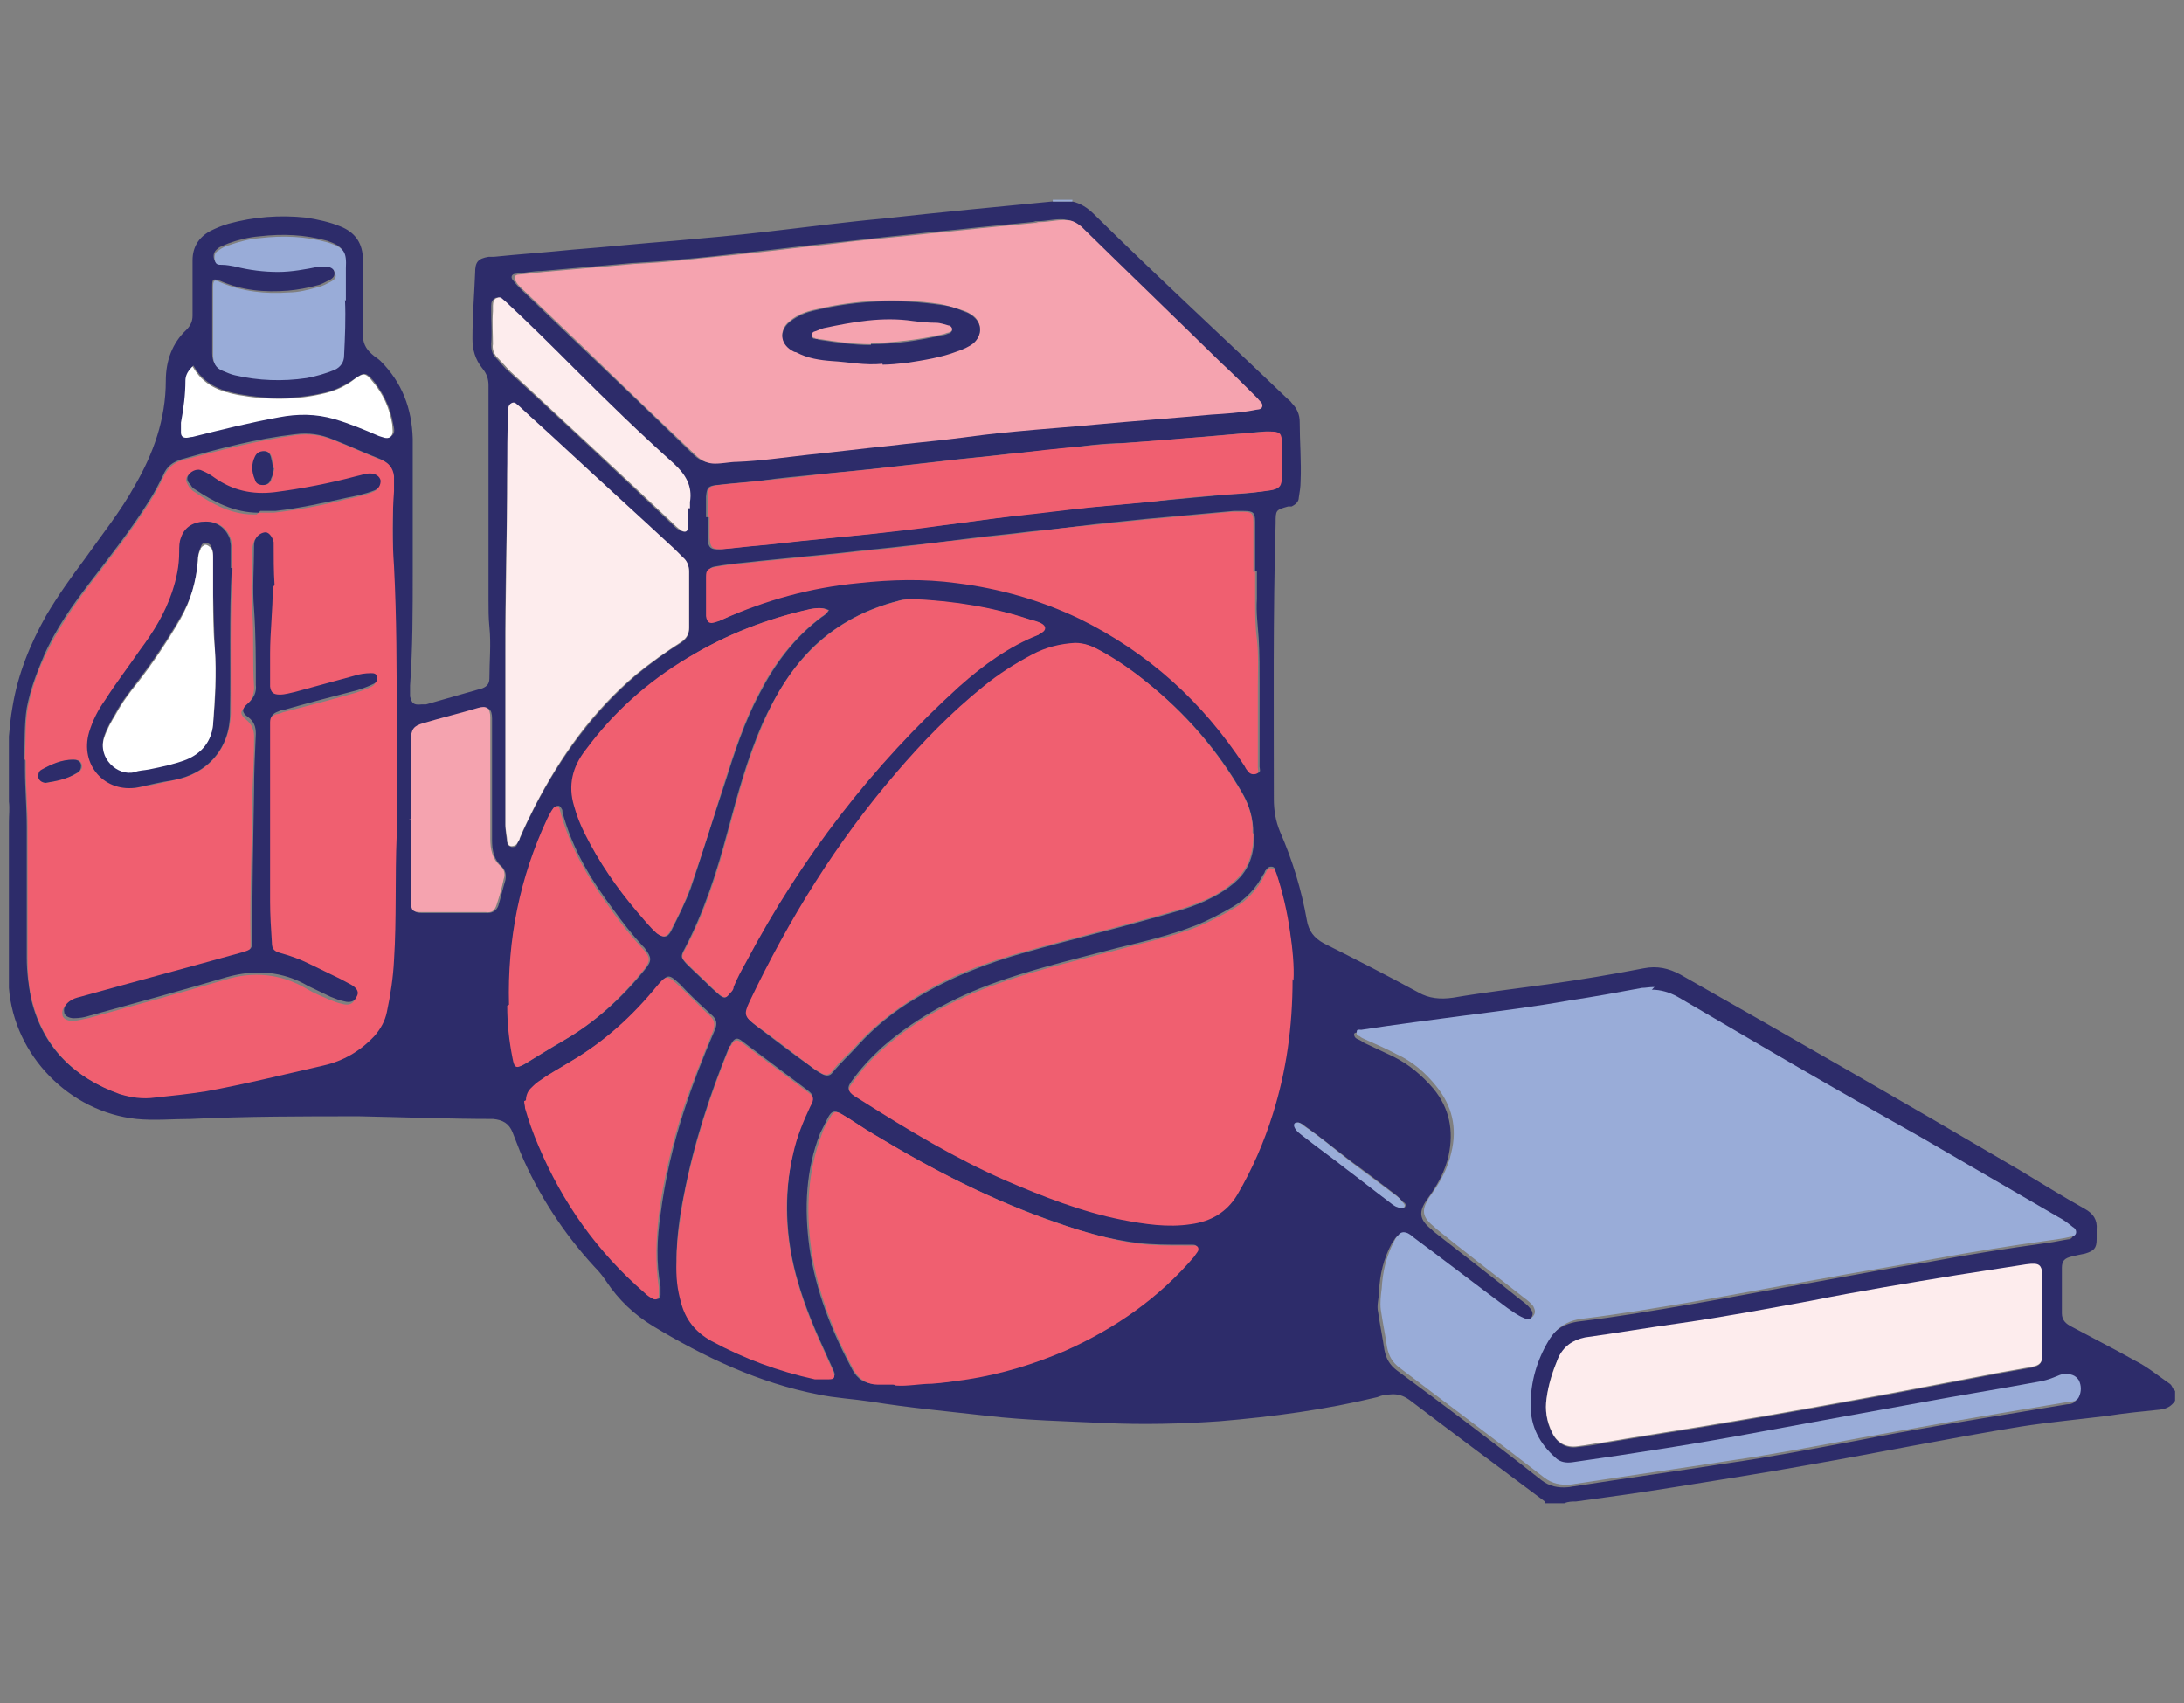 <?xml version="1.0" encoding="UTF-8"?>
<svg xmlns="http://www.w3.org/2000/svg" version="1.1" viewBox="0 0 245 191">
  <rect x="0" y="0" width="245" height="191" fill="#808080" stroke="none"/>
  <defs>
    <style>
      .cls-1 {
        fill: #2d2c6a;
      }

      .cls-2 {
        fill: #fdeced;
      }

      .cls-3 {
        fill: #f05f70;
      }

      .cls-4 {
        fill: #fff;
      }

      .cls-5 {
        fill: #99acd8;
      }

      .cls-6 {
        fill: #f5a3af;
      }
    </style>
  </defs>
  <!-- Generator: Adobe Illustrator 28.6.0, SVG Export Plug-In . SVG Version: 1.2.0 Build 709)  -->
  <g>
    <g id="Laag_1">
      <g>
        <path class="cls-1" d="M120.3,22.6c.9.2,1.7.7,2.4,1.4,7.1,7,14.5,13.8,21.7,20.7.2.2.4.3.5.5.6.6.9,1.3.9,2.1,0,2.2.2,4.5.1,6.7,0,.6-.1,1.2-.2,1.8,0,.5-.4.8-.8,1-.1,0-.2,0-.4,0-1.4.4-1.4.4-1.4,1.9-.3,10.3-.2,20.6-.2,30.9,0,1.3.2,2.5.7,3.7,1.4,3.2,2.4,6.5,3,9.9.2,1.2.8,2,1.9,2.6,3.6,1.8,7.1,3.6,10.6,5.5,1.2.7,2.5.8,3.9.6,3.5-.6,7-1,10.6-1.5,3.6-.5,7.2-1.1,10.8-1.8,1.5-.3,2.8,0,4.1.7,12.7,7.2,25.4,14.5,38,21.9,2.5,1.5,4.9,3,7.4,4.4.9.5,1.4,1.2,1.3,2.3,0,.4,0,.7,0,1.1,0,1-.3,1.3-1.3,1.6-.5.1-1,.2-1.4.3-.9.2-1.2.5-1.2,1.3,0,1.7,0,3.4,0,5.1,0,.8.5,1.2,1.1,1.5,1.7.9,3.4,1.8,5.1,2.7.7.4,1.3.7,2,1.1,1.4.7,2.6,1.7,3.9,2.6.3.2.3.6.6.8v1.1c-.4.6-.9.9-1.7,1-2,.2-4,.4-5.9.7-3.2.4-6.5.7-9.7,1.2-8,1.3-15.8,2.9-23.8,4.3-5,.9-10.1,1.7-15.1,2.5-3.7.6-7.3,1.1-11,1.6-.4,0-.9,0-1.3.2h-2.2c0,0,0-.1,0-.2-5.1-3.8-10.2-7.6-15.2-11.4-.7-.5-1.4-.7-2.2-.6-.5,0-.9.1-1.4.3-5.8,1.4-11.7,2.2-17.7,2.7-4.3.3-8.6.4-12.9.2-4.4-.2-8.8-.3-13.1-.8-4.4-.5-8.8-.9-13.1-1.6-2-.3-4-.4-5.9-.8-6.7-1.3-12.8-4.2-18.6-7.7-2.1-1.3-3.8-2.9-5.2-5-.4-.6-.8-1.1-1.3-1.6-3.5-3.8-6.3-8.1-8.3-12.8-.3-.8-.6-1.5-.9-2.3-.4-1-1.1-1.4-2.2-1.5-5,0-10-.2-15-.3-6.3,0-12.6,0-18.9.3-2,0-4.1.2-6.1,0-7.5-.8-13.7-7.1-14.3-14.7,0,0,0-.2,0-.3,0-6.1,0-12.2,0-18.3,0-.8.1-1.5,0-2.3,0-2.4,0-4.9,0-7.3.1-1.1.2-2.2.4-3.3.6-3.7,2-7.1,3.8-10.3,1.3-2.2,2.8-4.3,4.3-6.3,1.9-2.7,4-5.3,5.6-8.2,2.1-3.6,3.5-7.5,3.5-11.8,0-2.2.7-4.2,2.3-5.7.5-.5.7-1,.7-1.6,0-.5,0-.9,0-1.4,0-1.6,0-3.2,0-4.8,0-1.5.7-2.6,2-3.3.6-.3,1.3-.6,2-.8,2.9-.8,5.8-1,8.7-.7,1.3.2,2.7.5,3.9,1,1.5.6,2.4,1.7,2.5,3.4,0,.2,0,.5,0,.7,0,2.7,0,5.3,0,8,0,.9.3,1.6,1,2.2.3.3.7.5,1,.8,2.4,2.4,3.5,5.3,3.6,8.7,0,5,0,10,0,15,0,4.2,0,8.5-.3,12.7,0,.4,0,.8,0,1.2.2.8.4,1,1.3.9.2,0,.4,0,.5,0,2.1-.6,4.2-1.2,6.3-1.8.5-.2.8-.5.8-1.1,0-1.9.2-3.9,0-5.8-.1-1-.1-2-.1-3,0-8,0-16.1,0-24.1,0-.7-.2-1.3-.7-1.9-.8-1-1.1-2.1-1.1-3.3,0-2.5.2-4.9.3-7.4,0-1.2.3-1.6,1.5-1.8.2,0,.4,0,.6,0,2.9-.3,5.9-.5,8.8-.8,3.8-.3,7.7-.7,11.5-1,3.4-.3,6.8-.6,10.2-1,4.4-.5,8.9-1.1,13.3-1.5,6.3-.7,12.6-1.3,18.8-1.9.7,0,1.5,0,2.2,0ZM185.3,111c-.5,0-.9,0-1.4.1-2.7.5-5.4.9-8.1,1.4-3.9.7-7.9,1.2-11.8,1.7-3.9.5-7.8,1-11.6,1.6-.2,0-.5,0-.5.2,0,.2.1.4.3.5.2.1.5.2.7.4,1.1.5,2.3,1.1,3.4,1.6,1.8.9,3.2,2.1,4.5,3.6,1.8,2.2,2.3,4.7,1.7,7.5-.4,1.8-1.3,3.4-2.4,4.9-1,1.4-.9,2.3.5,3.4,0,0,.1.1.2.2,3.3,2.6,6.6,5.1,9.8,7.7.4.3.8.6,1.1,1,.3.4.3.7,0,1.1-.3.4-.7.4-1.1.2-.7-.3-1.2-.7-1.8-1.1-3.5-2.6-7-5.3-10.5-7.9-.2-.2-.4-.3-.7-.5-.4-.2-.8-.1-1.1.3-.1.2-.3.4-.4.6-.9,1.7-1.3,3.4-1.4,5.3,0,.8-.3,1.6-.1,2.4.2,1.4.5,2.8.7,4.2.2,1,.6,1.7,1.4,2.3,5.4,4,10.9,8.1,16.2,12.3.9.7,1.9.9,3,.8.2,0,.5-.1.7-.1,5.8-.9,11.5-1.7,17.3-2.6,4.8-.7,9.5-1.6,14.3-2.5,6.1-1.2,12.2-2.2,18.3-3.2,1.8-.3,3.6-.6,5.4-.9.4,0,.8-.1,1-.5.3-.6.3-1.3,0-1.9-.3-.6-.9-.8-1.6-.7-.3,0-.7.2-1,.3-.7.3-1.4.5-2.1.6-4.3.8-8.7,1.5-13,2.3-6,1.1-12,2.2-18.1,3.3-7,1.3-14,2.4-21,3.4-.7.1-1.3,0-1.9-.5-1.8-1.6-2.8-3.5-2.8-5.9,0-2.6.7-5,2-7.2.8-1.5,2.1-2.3,3.8-2.5,4.2-.5,8.3-1.2,12.4-1.9,4.7-.8,9.3-1.7,14-2.5,4.3-.8,8.7-1.6,13-2.3,4.3-.8,8.7-1.5,13.1-2.1.8-.1,1.6-.3,2.3-.4.3,0,.5-.2.6-.5,0-.3-.2-.4-.4-.6-.5-.4-1.1-.7-1.6-1.1-5.2-3-10.3-6-15.5-9-6.3-3.7-12.6-7.3-19-10.9-2.7-1.6-5.5-3.2-8.2-4.8-.9-.5-1.9-.9-2.9-.8ZM2.8,85.2c0,.4,0,.8,0,1.1,0,2.1.2,4.3.2,6.4,0,4.9,0,9.8,0,14.7,0,1.6.2,3.1.5,4.7,1.3,5.3,4.7,8.7,9.8,10.5,1.3.5,2.6.5,4,.4,1.9-.2,3.8-.4,5.7-.7,4.4-.8,8.8-1.9,13.2-2.9,2.3-.5,4.1-1.7,5.7-3.3.7-.8,1.2-1.6,1.4-2.7.3-1.9.7-3.9.8-5.8.3-4.7.1-9.3.3-14,.2-4.3,0-8.6,0-12.9,0-5.8,0-11.5-.3-17.3-.1-2.8,0-5.6,0-8.4,0-.5,0-1.1,0-1.7-.1-.9-.6-1.4-1.4-1.8-1.8-.7-3.5-1.5-5.3-2.2-1.4-.6-2.8-.8-4.3-.6-4.3.5-8.5,1.6-12.7,2.8-1,.3-1.7.8-2.1,1.8-.5,1-1,2-1.6,2.9-2,3.2-4.3,6.1-6.6,9.1-2,2.6-3.9,5.3-5.2,8.3-.8,1.9-1.5,3.7-1.9,5.8-.3,1.9-.2,3.9-.3,5.7ZM140.6,93.5c0-1.6-.4-3.1-1.2-4.5-2.8-4.9-6.4-9-10.8-12.5-1.6-1.3-3.3-2.4-5-3.4-.9-.5-1.9-1-2.9-.9-1.7.2-3.3.6-4.8,1.3-2,1-3.8,2.2-5.5,3.6-3.6,2.9-6.8,6.2-9.8,9.7-6.7,7.7-12,16.4-16.4,25.6-.7,1.5-.6,1.7.7,2.7,2,1.5,3.9,3,5.9,4.4.5.4.9.7,1.5,1,.4.2.8.2,1.1-.2.9-1.1,1.9-2,2.8-3,1.9-2.1,4.1-3.9,6.5-5.3,3.9-2.4,8.1-4,12.4-5.2,4.6-1.3,9.2-2.4,13.8-3.7,2.1-.6,4.2-1.1,6.2-2,1.3-.6,2.5-1.3,3.5-2.2,1.6-1.4,2.1-3.2,2.1-5.3ZM116.2,24.9c-.1,0-.2,0-.4,0-2,.2-4.1.4-6.1.6-2.6.3-5.1.5-7.7.8-3.1.3-6.2.7-9.3,1-2.9.3-5.8.7-8.8,1-2.6.3-5.1.6-7.7.8-1.8.2-3.5.3-5.3.4-3.4.3-6.8.6-10.2.9-.9,0-1.9.2-2.8.3-.5,0-.7.4-.3.8.3.4.6.7.9,1,2.3,2.2,4.5,4.3,6.8,6.5,4.2,4,8.4,8,12.6,12.1.6.5,1.2.8,2,.8.8,0,1.7,0,2.5-.2,2.7-.2,5.4-.5,8-.8,3-.3,6.1-.7,9.1-1,2.4-.3,4.8-.5,7.2-.8,2.3-.3,4.6-.6,6.9-.8,3-.3,6.1-.5,9.2-.8,4.3-.4,8.6-.7,12.8-1.1,1.6-.1,3.2-.2,4.8-.5.3,0,.7,0,.9-.4.2-.4-.2-.6-.5-.9,0,0-.2-.2-.3-.3-1.3-1.2-2.6-2.5-3.8-3.7-5.2-5.1-10.5-10.2-15.7-15.3-.4-.4-.9-.6-1.6-.7-1.2-.1-2.3.3-3.5.2ZM145,109.8c0-1.7,0-3.6-.4-5.6-.4-2.2-.8-4.3-1.5-6.4,0-.3-.1-.6-.5-.6-.4,0-.5.3-.7.5,0,.1-.1.3-.2.4-.8,1.5-1.9,2.7-3.4,3.6-1.4.8-2.7,1.5-4.2,2.1-2.8,1.1-5.8,1.8-8.7,2.5-4.2,1.1-8.4,2.1-12.6,3.5-5.1,1.7-9.8,4.1-13.9,7.7-1.3,1.2-2.4,2.4-3.4,3.8-.5.7-.4,1,.2,1.4.2.2.5.4.8.5,5.2,3.3,10.6,6.5,16.2,9,4.2,1.9,8.5,3.5,13,4.4,2.6.5,5.1.8,7.8.5,2.3-.3,4.1-1.3,5.2-3.3,1.7-2.9,3-5.9,4-9.1,1.5-4.8,2.2-9.7,2.2-15.1ZM100.3,155.3c1.4,0,2.7-.1,4-.2,1.4,0,2.8-.2,4.1-.5,3.8-.7,7.4-1.7,10.9-3.2,5.6-2.5,10.5-5.9,14.5-10.6.2-.2.3-.4.4-.6.2-.4,0-.6-.4-.6-.4,0-.7,0-1.1,0-1.7,0-3.4,0-5.1-.2-3.1-.4-6.1-1.2-9.1-2.3-7.3-2.5-14.1-6-20.7-10-1.2-.7-2.3-1.5-3.5-2.2-.7-.4-1-.3-1.4.4-.3.6-.6,1.2-.9,1.8-1.6,4.1-1.8,8.4-1.2,12.8.7,4.9,2.5,9.4,4.8,13.7.6,1.1,1.4,1.6,2.7,1.6.6,0,1.2,0,1.8,0ZM229.1,147.5s0,0,0,0c0-1.4,0-2.8,0-4.1,0-1.5-.3-1.8-1.8-1.5-2.6.4-5.1.8-7.7,1.2-5.5.8-11,1.8-16.5,2.9-4.8.9-9.7,1.8-14.6,2.5-3.6.5-7.1,1.1-10.7,1.6-1.4.2-2.4,1-3,2.3-.7,1.4-1.1,2.9-1.3,4.5-.2,1.3,0,2.6.6,3.8.6,1.2,1.6,1.8,2.9,1.6.9-.1,1.8-.2,2.7-.4,4.7-.8,9.4-1.5,14.1-2.3,6-1,12.1-2.1,18.1-3.2,4.2-.8,8.4-1.6,12.6-2.4,1.1-.2,2.3-.4,3.4-.6.9-.2,1.2-.5,1.2-1.4,0-1.5,0-2.9,0-4.4ZM102.6,67.2c-.6,0-1.3,0-1.9.2-3.5.9-6.6,2.5-9.3,5-2.6,2.5-4.4,5.5-5.9,8.8-1.7,3.9-2.8,8-3.9,12.1-1.2,4.5-2.6,8.9-4.8,13.1-.5.9-.4,1,.2,1.7.9.9,1.8,1.7,2.7,2.6.3.3.7.6,1,.9.5.4.8.4,1.1-.2.2-.2.3-.5.4-.7.4-1,.9-1.9,1.4-2.8,6.2-11.7,14.1-22,23.9-30.9,2.6-2.4,5.5-4.5,8.9-5.8.1,0,.2-.1.3-.2.5-.3.5-.8,0-1.1-.4-.2-.8-.3-1.2-.4-4.2-1.4-8.5-2-13-2.3ZM140.8,64.1s0,0,0,0c0-1,0-1.9,0-2.9,0-.9,0-1.8,0-2.7,0-1-.2-1.2-1.3-1.2-.4,0-.7,0-1.1,0-3.3.3-6.6.6-9.9.9-1.9.2-3.8.4-5.8.6-2.4.3-4.7.6-7.1.8-2.3.3-4.7.5-7,.8-2.3.3-4.6.6-6.8.8-2.5.3-4.9.5-7.4.8-3,.3-6,.6-9.1.9-1.6.2-3.3.3-4.9.6-.8.1-.9.3-1,1.1,0,.3,0,.5,0,.8-.1,1.2-.2,2.4,0,3.6,0,.7.3.9,1,.7.3,0,.5-.2.8-.3,4.9-2.3,10-3.6,15.3-4.1,3.7-.4,7.3-.5,11,0,4.8.6,9.4,1.9,13.8,4,7.7,3.8,13.9,9.3,18.5,16.5.1.2.3.4.4.6.2.3.6.4.9.3.4-.1.2-.5.2-.7,0-3,0-6.1,0-9.1,0-1.8,0-3.6-.1-5.3-.1-1.5-.3-2.9-.2-4.4,0-1.1,0-2.1,0-3.2ZM56.7,78.2c0,4.8,0,9.6,0,14.4,0,.7.1,1.3.2,1.9,0,.3.2.4.5.5.3,0,.5,0,.6-.3.1-.2.2-.4.3-.6.5-1.2,1.1-2.4,1.7-3.6,2.9-5.6,6.6-10.7,11.4-14.8,1.6-1.3,3.2-2.5,5-3.6.6-.4.9-.9.9-1.6,0-2.1,0-4.2,0-6.3,0-.7-.2-1.2-.7-1.6-.3-.3-.6-.6-.9-.9-4.2-3.9-8.4-7.7-12.6-11.6-1.6-1.5-3.2-3-4.8-4.4-.2-.2-.5-.6-.9-.4-.4.2-.4.6-.4,1,0,0,0,.1,0,.2,0,2.2,0,4.4-.1,6.6,0,6.8-.3,13.6-.2,20.4,0,1.6,0,3.2,0,4.8ZM79.4,58s0,0,0,0c0,.7,0,1.4,0,2.1,0,0,0,.1,0,.2,0,1.1.3,1.4,1.4,1.3,1.3-.1,2.7-.3,4-.4,2.2-.2,4.4-.5,6.7-.7,2-.2,4-.4,6-.6,2.7-.3,5.5-.7,8.2-1,2.6-.3,5.2-.7,7.7-1,2.9-.4,5.8-.7,8.8-1,2.2-.2,4.3-.4,6.5-.6,3.2-.3,6.5-.6,9.7-.9,1.3,0,2.6-.2,3.9-.4,1.1-.1,1.3-.4,1.3-1.6,0-1.2,0-2.5,0-3.7,0-1.1-.2-1.3-1.3-1.3-.2,0-.3,0-.5,0-2.3.2-4.6.4-7,.6-3,.3-6,.5-9,.7-1.6,0-3.2.2-4.9.4-2.6.3-5.1.6-7.7.8-2.5.3-4.9.5-7.4.8-2.7.3-5.4.6-8,.9-2,.2-4,.4-6,.6-2.1.2-4.3.4-6.4.7-1.7.2-3.4.3-5,.5-1,.1-1.1.3-1.2,1.3,0,.8,0,1.5,0,2.3ZM92.9,68.4c-.6-.3-1.3-.2-1.9-.1-4.9,1.1-9.5,2.8-13.8,5.5-4.4,2.7-8.2,6.2-11.4,10.3-1.4,1.9-1.9,4-1.3,6.3.3,1.1.7,2.1,1.2,3.1,1.5,3.2,3.6,6.1,5.9,8.8.7.8,1.4,1.7,2.2,2.4.6.5,1.1.5,1.5-.3.8-1.6,1.6-3.2,2.2-4.8,1.3-3.9,2.5-7.8,3.8-11.7,1.1-3.5,2.2-6.9,3.9-10.1,1.7-3.3,3.9-6.3,7-8.6.3-.2.6-.4.8-.8ZM75.9,141.2c0,1.9.2,3.3.5,4.7.5,2,1.6,3.4,3.4,4.3,3.7,2,7.5,3.4,11.6,4.3.5.1,1,.1,1.6,0,.6,0,.8-.2.5-.8-.3-.7-.6-1.3-.9-2-1.2-2.6-2.3-5.2-3.1-8-1.4-4.8-1.6-9.7-.5-14.6.4-1.8,1.1-3.5,1.9-5.2.4-.9.4-1.1-.4-1.7-2.4-1.8-4.8-3.6-7.2-5.4-.6-.5-.9-.4-1.3.3,0,.1-.1.2-.2.3-2.2,5.4-4,10.9-5.1,16.7-.5,2.4-.8,4.9-.8,6.9ZM59,123.4c0,.3,0,.5.1.8.3,1.5.9,2.9,1.5,4.2,2.7,6.4,6.6,11.9,11.9,16.5.3.3.6.5,1,.7.4.2.6,0,.6-.4,0-.3,0-.6,0-.9-.5-2.7-.4-5.4,0-8.1.5-3.9,1.4-7.8,2.6-11.5,1-3.1,2.2-6.2,3.5-9.2.3-.7.2-1.2-.4-1.7-1.2-1.1-2.4-2.2-3.5-3.4-1.3-1.2-1.4-1.2-2.5.2-2.7,3.3-5.8,6.1-9.5,8.3-1.2.7-2.3,1.4-3.4,2.1-.4.3-.8.6-1.2,1-.3.4-.5.8-.5,1.3ZM57.1,112.7c0,2,.2,4,.6,5.9.2,1.1.4,1.2,1.4.6,1.4-.9,2.8-1.7,4.3-2.6,3.4-2,6.4-4.7,8.9-7.8.9-1.1.8-1.4,0-2.5,0,0-.1-.1-.2-.2-1.2-1.3-2.3-2.7-3.3-4.1-2.5-3.3-4.6-6.8-5.7-10.9,0-.1,0-.3-.1-.4-.2-.4-.4-.4-.7-.2-.4.3-.5.7-.7,1.2-3.1,6.6-4.4,13.6-4.3,20.9ZM46.1,92c0,0,.1,0,.2,0,0,.8,0,1.6,0,2.4,0,2.3,0,4.5,0,6.8,0,1,.2,1.2,1.1,1.2,2.4,0,4.8,0,7.3,0,.6,0,1-.3,1.2-.8.3-1,.5-1.9.8-2.9.1-.6,0-1.1-.4-1.5-.9-.8-1.1-1.8-1.1-3,0-1.7,0-3.3,0-5,0-2.9,0-5.8,0-8.6,0-1.1-.4-1.4-1.4-1.1-2,.5-4.1,1.1-6.1,1.7-1.2.3-1.4.7-1.4,1.9,0,3,0,6,0,9ZM38.7,33.6c0-1.2,0-2.5,0-3.7,0-1.9-.3-2.3-2-2.9,0,0,0,0,0,0-2.5-.7-5-.8-7.6-.5-1.2.1-2.4.4-3.5.8-.4.2-.9.3-1.2.6-.4.3-.5.7-.4,1.1.1.5.4.5.8.5.5,0,1,.1,1.5.2,1.6.4,3.2.6,4.8.6,1.6,0,3.1-.3,4.6-.6.3,0,.6-.1.9,0,.5,0,.8.3.9.8.1.5-.2.7-.5.9-.5.2-.9.5-1.4.6-1.1.3-2.2.5-3.3.6-2.6.2-5.1,0-7.6-1.1-.8-.3-.9-.2-.9.6,0,.6,0,1.2,0,1.8,0,1.9,0,3.8,0,5.7,0,.9.3,1.5,1.1,1.8.5.2.9.4,1.4.5,2.7.6,5.3.8,8,.3,1.1-.2,2.1-.5,3.1-.9.7-.3,1.1-.8,1.1-1.6.1-2.1.2-4.2.1-6.3ZM77.2,57s0,0,0,0c0-.2,0-.5,0-.7.3-1.8-.5-3.1-1.8-4.3-3.7-3.4-7.4-6.9-11-10.5-2.6-2.6-5.2-5.2-7.9-7.7-.2-.2-.5-.5-.9-.4-.4.2-.5.5-.5.9,0,.2,0,.4,0,.6,0,1.2.1,2.4,0,3.7,0,.6.1,1.1.5,1.5.5.5.9,1.1,1.5,1.6,6.1,5.6,12.2,11.3,18.2,17,.3.3.5.5.8.7.6.4.9.2.9-.4,0-.7,0-1.3,0-2ZM21.6,41.1c-.4.5-.6,1-.7,1.5,0,1.6-.3,3.2-.5,4.7,0,.4,0,.7,0,1.1,0,.4.2.6.6.6.2,0,.5,0,.7-.1,3.2-.8,6.4-1.6,9.7-2.2,2.1-.4,4.1-.4,6.2.2,1.7.5,3.3,1.2,5,1.9.4.2.9.4,1.3.1.5-.3.3-.9.2-1.4-.3-1.8-1.1-3.4-2.2-4.8-.8-.9-1-1-2-.3-1,.7-2.1,1.3-3.3,1.6-3.3.8-6.5.8-9.8.2-2.1-.4-3.9-1.1-5.1-3.2ZM145.6,125.9c-.3,0-.4.2-.3.5.3.6.8.9,1.2,1.2,1.5,1.2,3.1,2.3,4.6,3.5,1.6,1.2,3.1,2.4,4.7,3.6.3.3.7.5,1.1.7.2,0,.5.2.7,0,.2-.3,0-.5-.2-.6-.2-.2-.5-.5-.7-.7-1.7-1.3-3.4-2.6-5.2-3.9-1.7-1.3-3.4-2.7-5.1-3.9-.2-.2-.4-.3-.7-.4Z"/>
        <path class="cls-5" d="M118.1,22.6c0,0,0-.1,0-.2h2.2c0,0,0,.1,0,.2-.7,0-1.5,0-2.2,0Z"/>
        <path class="cls-5" d="M185.3,111c1,0,2,.3,2.9.8,2.7,1.6,5.5,3.2,8.2,4.8,6.3,3.7,12.6,7.3,19,10.9,5.2,3,10.3,6,15.5,9,.6.3,1.1.7,1.6,1.1.2.1.4.3.4.6,0,.3-.3.5-.6.5-.8.2-1.6.3-2.3.4-4.4.6-8.7,1.3-13.1,2.1-4.3.8-8.7,1.5-13,2.3-4.7.8-9.3,1.7-14,2.5-4.1.7-8.3,1.4-12.4,1.9-1.7.2-2.9,1-3.8,2.5-1.3,2.2-2,4.6-2,7.2,0,2.4,1,4.3,2.8,5.9.5.5,1.2.6,1.9.5,7-1,14.1-2.1,21-3.4,6-1.1,12-2.2,18.1-3.3,4.3-.8,8.7-1.5,13-2.3.7-.1,1.4-.3,2.1-.6.3-.1.6-.3,1-.3.7,0,1.2.1,1.6.7.3.6.3,1.3,0,1.9-.2.4-.6.5-1,.5-1.8.3-3.6.6-5.4.9-6.1,1-12.2,2.1-18.3,3.2-4.8.9-9.5,1.8-14.3,2.5-5.8.9-11.5,1.7-17.3,2.6-.2,0-.5.1-.7.1-1.1.1-2.1-.1-3-.8-5.4-4.2-10.8-8.2-16.2-12.3-.8-.6-1.2-1.3-1.4-2.3-.2-1.4-.5-2.8-.7-4.2-.1-.8,0-1.6.1-2.4.1-1.8.5-3.6,1.4-5.3.1-.2.2-.4.4-.6.3-.4.6-.5,1.1-.3.2.1.5.3.7.5,3.5,2.6,7,5.3,10.5,7.9.6.4,1.1.8,1.8,1.1.4.2.8.2,1.1-.2.3-.4.2-.7,0-1.1-.3-.4-.7-.7-1.1-1-3.3-2.6-6.6-5.1-9.8-7.7,0,0-.1-.1-.2-.2-1.4-1.1-1.5-1.9-.5-3.4,1.1-1.5,2-3.1,2.4-4.9.7-2.8.1-5.3-1.7-7.5-1.2-1.5-2.7-2.8-4.5-3.6-1.1-.6-2.3-1.1-3.4-1.6-.2-.1-.5-.2-.7-.4-.2,0-.4-.2-.3-.5,0-.3.3-.2.5-.2,3.9-.6,7.8-1.1,11.6-1.6,3.9-.5,7.9-1,11.8-1.7,2.7-.4,5.4-.9,8.1-1.4.4,0,.8-.1,1.4-.1Z"/>
        <path class="cls-3" d="M2.8,85.2c.1-1.9,0-3.8.3-5.7.4-2,1-3.9,1.9-5.8,1.4-3,3.2-5.7,5.2-8.3,2.3-3,4.6-5.9,6.6-9.1.6-.9,1.1-1.9,1.6-2.9.4-.9,1.1-1.5,2.1-1.8,4.2-1.1,8.4-2.2,12.7-2.8,1.5-.2,2.9,0,4.3.6,1.8.7,3.5,1.5,5.3,2.2.8.3,1.3.9,1.4,1.8,0,.6,0,1.1,0,1.7-.2,2.8-.2,5.6,0,8.4.3,5.8.3,11.5.3,17.3,0,4.3.2,8.6,0,12.9-.2,4.7,0,9.3-.3,14-.1,2-.4,3.9-.8,5.8-.2,1-.7,1.9-1.4,2.7-1.6,1.7-3.5,2.8-5.7,3.3-4.4,1-8.8,2.1-13.2,2.9-1.9.3-3.8.5-5.7.7-1.4.2-2.7,0-4-.4-5-1.8-8.5-5.2-9.8-10.5-.4-1.5-.5-3.1-.5-4.7,0-4.9,0-9.8,0-14.7,0-2.2-.2-4.3-.2-6.4,0-.4,0-.7,0-1.1ZM30.6,65.9c-.1-1.5,0-3.2-.1-4.8,0-.5-.5-1-.9-1.1-.4,0-.9.2-1.1.7-.1.3-.2.6-.2.9,0,2.3-.2,4.7,0,7,.2,2.8,0,5.6.2,8.5,0,.8-.3,1.5-.9,2.1-.7.6-.7.9,0,1.5.6.5.9,1.1.9,1.9,0,2.2-.1,4.4-.2,6.5,0,5.5-.3,10.9-.2,16.4,0,0,0,.1,0,.2,0,1,0,1.1-1.1,1.4-6.1,1.7-12.1,3.3-18.2,5-.4.1-.8.2-1.2.5-.4.3-.7.6-.6,1.2,0,.4.5.7,1.1.7.6,0,1.2-.2,1.8-.3,5.1-1.4,10.2-2.8,15.3-4.3,3.2-1,6.3-.7,9.2,1,.8.5,1.6.8,2.5,1.2.5.2,1,.4,1.5.5.7.2,1.2,0,1.4-.5.2-.5,0-.9-.5-1.3-.4-.3-.8-.5-1.3-.7-1.2-.6-2.3-1.1-3.5-1.7-1-.5-2.1-.9-3.2-1.2-.7-.2-1-.4-1-1.2,0-1.5-.2-3.1-.2-4.6,0-6.6,0-13.1,0-19.7,0-.1,0-.2,0-.4,0-.6.3-1,.9-1.2.2,0,.5-.1.7-.2,2.7-.7,5.4-1.4,8.2-2.2.6-.2,1.2-.4,1.8-.7.4-.2.5-.5.4-.8,0-.4-.4-.4-.7-.4-.6,0-1.3.1-1.9.3-2.2.6-4.4,1.2-6.6,1.8-.6.2-1.1.3-1.7.3-.7,0-1-.2-1.1-.9,0-.2,0-.5,0-.7,0-1,0-2,0-3,0-2.4.2-4.8.3-7.4ZM26,63.7c0-.8,0-1.7,0-2.5,0-.2,0-.5-.1-.7-.3-1.2-1.4-2-2.7-2-1.4,0-2.4.6-2.8,1.8-.2.5-.2,1.1-.2,1.6,0,1.5-.3,3-.8,4.5-.8,2.4-2.2,4.4-3.6,6.5-1.3,1.8-2.7,3.7-3.9,5.6-.7,1.1-1.4,2.3-1.8,3.6-1,3.6,1.8,6.8,5.5,6.2,1.3-.2,2.6-.5,3.9-.8,3.9-.7,6.3-3.6,6.4-7.5,0-5.4-.1-10.9.2-16.3ZM29,57.5c.6,0,1.2,0,1.7,0,2.7-.3,5.4-.8,8.1-1.5,1-.2,2-.4,3-.8.6-.2.8-.7.7-1.1-.1-.5-.5-.8-1.2-.8-.5,0-1,.1-1.5.3-3,.7-6.1,1.4-9.2,1.8-2.5.3-4.7-.2-6.7-1.6-.5-.3-.9-.6-1.4-.8-.5-.2-1.2,0-1.5.4-.3.5,0,.8.2,1.2.2.2.3.4.5.5,2.2,1.5,4.4,2.7,7.1,2.6ZM5.2,87.8c1.2-.2,2.4-.5,3.5-1.1.3-.2.6-.5.5-.9-.1-.5-.5-.6-.9-.6-1.3,0-2.4.5-3.5,1.1-.4.2-.5.6-.4.9.1.4.4.6.9.6ZM30.7,52.5c0-.4-.1-.8-.2-1.2-.1-.4-.4-.7-.8-.7-.4,0-.7.2-1,.6-.5.9-.4,1.8,0,2.6.2.4.5.6.9.6.5,0,.8-.3.9-.7.1-.4.2-.8.3-1.2Z"/>
        <path class="cls-3" d="M140.6,93.5c0,2.1-.5,3.9-2.1,5.3-1,.9-2.2,1.7-3.5,2.2-2,.9-4.1,1.4-6.2,2-4.6,1.3-9.2,2.4-13.8,3.7-4.4,1.2-8.6,2.8-12.4,5.2-2.4,1.5-4.6,3.2-6.5,5.3-.9,1-2,1.9-2.8,3-.3.4-.7.4-1.1.2-.5-.3-1-.6-1.5-1-2-1.5-3.9-3-5.9-4.4-1.3-1-1.4-1.2-.7-2.7,4.4-9.2,9.7-17.8,16.4-25.6,3-3.5,6.2-6.8,9.8-9.7,1.7-1.4,3.6-2.6,5.5-3.6,1.5-.8,3.1-1.2,4.8-1.3,1.1,0,2,.4,2.9.9,1.8,1,3.4,2.1,5,3.4,4.4,3.5,8,7.7,10.8,12.5.8,1.4,1.3,2.9,1.2,4.5Z"/>
        <path class="cls-6" d="M116.2,24.9c1.2.1,2.3-.3,3.5-.2.6,0,1.1.3,1.6.7,5.2,5.1,10.5,10.2,15.7,15.3,1.3,1.2,2.6,2.5,3.8,3.7,0,0,.2.2.3.3.2.3.6.5.5.9-.1.4-.6.3-.9.4-1.6.3-3.2.4-4.8.5-4.3.4-8.5.7-12.8,1.1-3.1.3-6.1.5-9.2.8-2.3.2-4.6.5-6.9.8-2.4.3-4.8.5-7.2.8-3,.3-6.1.7-9.1,1-2.7.3-5.4.7-8,.8-.8,0-1.6.2-2.5.2-.8,0-1.4-.3-2-.8-4.2-4-8.4-8-12.6-12.1-2.3-2.2-4.5-4.3-6.8-6.5-.3-.3-.7-.6-.9-1-.3-.4-.2-.8.3-.8.9-.1,1.9-.2,2.8-.3,3.4-.3,6.8-.6,10.2-.9,1.8-.1,3.5-.2,5.3-.4,2.6-.3,5.1-.5,7.7-.8,2.9-.3,5.8-.7,8.8-1,3.1-.4,6.2-.7,9.3-1,2.6-.3,5.1-.5,7.7-.8,2-.2,4.1-.4,6.1-.6.1,0,.2,0,.4,0ZM99,40.8c.8,0,1.7,0,2.7-.2,1.9-.3,3.9-.6,5.7-1.3.6-.2,1.3-.5,1.8-.9.9-.7,1-1.9.2-2.8-.3-.3-.7-.5-1.1-.7-.9-.3-1.9-.6-2.8-.8-4.7-.7-9.4-.5-14,.6-1,.2-2.1.6-2.9,1.3-1.2.9-1.1,2.4.2,3.2.2,0,.3.2.5.2,1.3.6,2.7.9,4.1,1,1.8.2,3.6.5,5.6.3Z"/>
        <path class="cls-3" d="M145,109.8c0,5.4-.7,10.3-2.2,15.1-1,3.2-2.3,6.2-4,9.1-1.2,2-3,3-5.2,3.3-2.6.4-5.2,0-7.8-.5-4.5-.9-8.8-2.6-13-4.4-5.7-2.5-11-5.7-16.2-9-.3-.2-.5-.3-.8-.5-.7-.5-.7-.8-.2-1.4,1-1.4,2.1-2.7,3.4-3.8,4-3.6,8.8-6,13.9-7.7,4.1-1.4,8.4-2.4,12.6-3.5,2.9-.8,5.9-1.4,8.7-2.5,1.5-.6,2.8-1.3,4.2-2.1,1.5-.9,2.6-2.1,3.4-3.6,0-.1.1-.3.2-.4.1-.3.3-.6.7-.5.3,0,.4.4.5.6.7,2.1,1.2,4.3,1.5,6.4.3,2,.5,4,.4,5.6Z"/>
        <path class="cls-3" d="M100.3,155.3c-.6,0-1.2,0-1.8,0-1.2,0-2.1-.6-2.7-1.6-2.3-4.3-4.1-8.8-4.8-13.7-.6-4.3-.4-8.6,1.2-12.8.2-.6.5-1.2.9-1.8.4-.8.7-.8,1.4-.4,1.2.7,2.3,1.5,3.5,2.2,6.6,4,13.4,7.5,20.7,10,3,1,6,1.9,9.1,2.3,1.7.2,3.4.2,5.1.2.4,0,.7,0,1.1,0,.4,0,.5.3.4.6-.1.2-.3.4-.4.6-4,4.7-8.9,8.1-14.5,10.6-3.5,1.5-7.1,2.6-10.9,3.2-1.4.2-2.7.4-4.1.5-1.3,0-2.7.3-4,.2Z"/>
        <path class="cls-2" d="M229.1,147.5c0,1.5,0,2.9,0,4.4,0,.9-.2,1.2-1.2,1.4-1.1.2-2.3.4-3.4.6-4.2.8-8.4,1.6-12.6,2.4-6,1.1-12,2.2-18.1,3.2-4.7.8-9.4,1.5-14.1,2.3-.9.1-1.8.3-2.7.4-1.3.2-2.4-.4-2.9-1.6-.6-1.2-.8-2.5-.6-3.8.2-1.5.7-3,1.3-4.5.6-1.3,1.6-2,3-2.3,3.6-.5,7.1-1.1,10.7-1.6,4.9-.7,9.7-1.6,14.6-2.5,5.5-1.1,11-2,16.5-2.9,2.6-.4,5.1-.8,7.7-1.2,1.5-.2,1.8,0,1.8,1.5,0,1.4,0,2.8,0,4.1,0,0,0,0,0,0Z"/>
        <path class="cls-3" d="M102.6,67.2c4.5.2,8.8.9,13,2.3.4.1.8.2,1.2.4.6.3.6.8,0,1.1-.1,0-.2.1-.3.2-3.3,1.3-6.2,3.4-8.9,5.8-9.8,8.9-17.7,19.2-23.9,30.9-.5.9-1,1.8-1.4,2.8,0,.3-.2.5-.4.7-.4.5-.6.6-1.1.2-.4-.3-.7-.6-1-.9-.9-.9-1.8-1.7-2.7-2.6-.7-.7-.7-.8-.2-1.7,2.2-4.1,3.6-8.6,4.8-13.1,1.1-4.1,2.2-8.2,3.9-12.1,1.4-3.3,3.2-6.3,5.9-8.8,2.6-2.5,5.8-4.1,9.3-5,.6-.2,1.3-.2,1.9-.2Z"/>
        <path class="cls-3" d="M140.8,64.1c0,1.1,0,2.1,0,3.2,0,1.5,0,2.9.2,4.4.2,1.8.1,3.6.1,5.3,0,3,0,6.1,0,9.1,0,.2.2.6-.2.7-.4.1-.7,0-.9-.3-.2-.2-.3-.4-.4-.6-4.7-7.2-10.8-12.7-18.5-16.5-4.4-2.1-9-3.4-13.8-4-3.7-.5-7.3-.4-11,0-5.3.5-10.4,1.9-15.3,4.1-.2.1-.5.2-.8.3-.6.2-.9,0-1-.7,0-1.2,0-2.4,0-3.6,0-.3,0-.5,0-.8,0-.8.2-.9,1-1.1,1.6-.3,3.3-.4,4.9-.6,3-.3,6-.6,9.1-.9,2.5-.3,4.9-.5,7.4-.8,2.3-.3,4.6-.6,6.8-.8,2.3-.3,4.7-.5,7-.8,2.4-.3,4.7-.6,7.1-.8,1.9-.2,3.8-.4,5.8-.6,3.3-.3,6.6-.6,9.9-.9.4,0,.7,0,1.1,0,1.1,0,1.3.1,1.3,1.2,0,.9,0,1.8,0,2.7,0,1,0,1.9,0,2.9,0,0,0,0,0,0Z"/>
        <path class="cls-2" d="M56.7,78.2c0-1.6,0-3.2,0-4.8,0-6.8.2-13.6.2-20.4,0-2.2,0-4.4.1-6.6,0,0,0-.1,0-.2,0-.4,0-.8.4-1,.4-.2.6.2.9.4,1.6,1.5,3.2,2.9,4.8,4.4,4.2,3.9,8.4,7.7,12.6,11.6.3.3.6.6.9.9.5.4.7,1,.7,1.6,0,2.1,0,4.2,0,6.3,0,.7-.3,1.2-.9,1.6-1.7,1.1-3.4,2.3-5,3.6-4.9,4.1-8.5,9.2-11.4,14.8-.6,1.2-1.2,2.4-1.7,3.6,0,.2-.2.4-.3.6-.1.2-.4.3-.6.3-.3,0-.4-.2-.5-.5,0-.6-.2-1.3-.2-1.9,0-4.8,0-9.6,0-14.4Z"/>
        <path class="cls-3" d="M79.4,58c0-.8,0-1.5,0-2.3,0-1,.2-1.2,1.2-1.3,1.7-.2,3.4-.3,5-.5,2.1-.2,4.3-.4,6.4-.7,2-.2,4-.4,6-.6,2.7-.3,5.4-.6,8-.9,2.5-.3,4.9-.5,7.4-.8,2.6-.3,5.1-.6,7.7-.8,1.6-.2,3.2-.3,4.9-.4,3-.2,6-.5,9-.7,2.3-.2,4.6-.4,7-.6.2,0,.3,0,.5,0,1.1,0,1.3.2,1.3,1.3,0,1.2,0,2.5,0,3.7,0,1.1-.2,1.4-1.3,1.6-1.3.2-2.6.3-3.9.4-3.2.2-6.5.5-9.7.9-2.2.2-4.3.4-6.5.6-2.9.3-5.8.7-8.8,1-2.6.3-5.2.7-7.7,1-2.7.4-5.5.7-8.2,1-2,.2-4,.4-6,.6-2.2.2-4.4.5-6.7.7-1.3.1-2.7.3-4,.4-1.1,0-1.3-.1-1.4-1.3,0,0,0-.1,0-.2,0-.7,0-1.4,0-2.1,0,0,0,0,0,0Z"/>
        <path class="cls-3" d="M92.9,68.4c-.1.4-.5.6-.8.8-3,2.3-5.3,5.2-7,8.6-1.7,3.2-2.8,6.7-3.9,10.1-1.2,3.9-2.4,7.8-3.8,11.7-.6,1.7-1.4,3.3-2.2,4.8-.4.7-.8.8-1.5.3-.8-.7-1.5-1.6-2.2-2.4-2.3-2.7-4.3-5.6-5.9-8.8-.5-1-.9-2-1.2-3.1-.7-2.3-.2-4.4,1.3-6.3,3.1-4.2,6.9-7.6,11.4-10.3,4.3-2.6,8.9-4.4,13.8-5.5.6-.1,1.3-.2,1.9.1Z"/>
        <path class="cls-3" d="M75.9,141.2c0-2,.4-4.5.8-6.9,1.1-5.7,2.9-11.3,5.1-16.7,0-.1,0-.2.2-.3.4-.7.6-.8,1.3-.3,2.4,1.8,4.8,3.6,7.2,5.4.8.6.9.8.4,1.7-.8,1.7-1.5,3.4-1.9,5.2-1.2,4.9-.9,9.8.5,14.6.8,2.8,1.9,5.4,3.1,8,.3.7.6,1.3.9,2,.2.6.1.8-.5.8-.5,0-1,0-1.6,0-4.1-.9-7.9-2.3-11.6-4.3-1.8-1-2.9-2.4-3.4-4.3-.4-1.4-.6-2.8-.5-4.7Z"/>
        <path class="cls-3" d="M59,123.4c0-.5.2-1,.5-1.3.4-.4.7-.7,1.2-1,1.1-.8,2.3-1.4,3.4-2.1,3.7-2.2,6.8-5,9.5-8.3,1.1-1.3,1.2-1.4,2.5-.2,1.2,1.1,2.3,2.3,3.5,3.4.6.5.6,1,.4,1.7-1.2,3-2.5,6.1-3.5,9.2-1.2,3.8-2.1,7.6-2.6,11.5-.3,2.7-.4,5.4,0,8.1,0,.3,0,.6,0,.9,0,.4-.3.5-.6.4-.4-.2-.7-.4-1-.7-5.3-4.6-9.2-10.1-11.9-16.5-.6-1.4-1.1-2.8-1.5-4.2,0-.3-.1-.5-.1-.8Z"/>
        <path class="cls-3" d="M57.1,112.7c-.2-7.3,1.2-14.3,4.3-20.9.2-.4.4-.8.7-1.2.3-.3.6-.2.7.2,0,.1.1.3.1.4,1.1,4,3.2,7.5,5.7,10.9,1,1.4,2.1,2.8,3.3,4.1,0,0,.1.1.2.2.9,1,.9,1.4,0,2.5-2.5,3.1-5.4,5.8-8.9,7.8-1.4.8-2.8,1.7-4.3,2.6-1,.6-1.2.5-1.4-.6-.4-2-.6-3.9-.6-5.9Z"/>
        <path class="cls-6" d="M46.1,92c0-3,0-6,0-9,0-1.2.3-1.6,1.4-1.9,2-.6,4.1-1.1,6.1-1.7,1-.3,1.4,0,1.4,1.1,0,2.9,0,5.8,0,8.6,0,1.7,0,3.3,0,5,0,1.1.2,2.2,1.1,3,.5.4.6,1,.4,1.5-.2,1-.5,2-.8,2.9-.2.6-.5.9-1.2.8-2.4,0-4.8,0-7.3,0-.9,0-1.1-.2-1.1-1.2,0-2.3,0-4.5,0-6.8,0-.8,0-1.6,0-2.4,0,0-.1,0-.2,0Z"/>
        <path class="cls-5" d="M38.7,33.6c.1,2.1,0,4.2-.1,6.3,0,.7-.4,1.3-1.1,1.6-1,.4-2,.7-3.1.9-2.7.4-5.4.3-8-.3-.5-.1-.9-.3-1.4-.5-.8-.3-1.1-.9-1.1-1.8,0-1.9,0-3.8,0-5.7,0-.6,0-1.2,0-1.8,0-.9.1-1,.9-.6,2.4,1,5,1.3,7.6,1.1,1.1,0,2.2-.3,3.3-.6.5-.1,1-.4,1.4-.6.4-.2.7-.5.5-.9-.1-.5-.4-.7-.9-.8-.3,0-.6,0-.9,0-1.5.3-3.1.6-4.6.6-1.6,0-3.2-.2-4.8-.6-.5-.1-1-.2-1.5-.2-.4,0-.7,0-.8-.5-.1-.5,0-.9.4-1.1.4-.3.8-.5,1.2-.6,1.1-.4,2.3-.7,3.5-.8,2.6-.3,5.1-.2,7.6.5,0,0,0,0,0,0,1.8.6,2.1,1,2,2.9,0,1.2,0,2.5,0,3.7Z"/>
        <path class="cls-2" d="M77.2,57c0,.7,0,1.4,0,2,0,.7-.4.8-.9.4-.3-.2-.6-.5-.8-.7-6-5.7-12.1-11.3-18.2-17-.5-.5-1-1.1-1.5-1.6-.4-.4-.6-1-.5-1.5,0-1.2-.1-2.4,0-3.7,0-.2,0-.4,0-.6,0-.4.1-.8.5-.9.4-.2.6.2.9.4,2.7,2.5,5.3,5.1,7.9,7.7,3.6,3.6,7.2,7.1,11,10.5,1.3,1.2,2.1,2.5,1.8,4.3,0,.2,0,.5,0,.7,0,0,0,0,0,0Z"/>
        <path class="cls-4" d="M21.6,41.1c1.2,2.1,3,2.8,5.1,3.2,3.3.6,6.6.6,9.8-.2,1.2-.3,2.3-.8,3.3-1.6,1-.7,1.2-.7,2,.3,1.2,1.4,1.9,3,2.2,4.8,0,.5.2,1-.2,1.4-.4.3-.9,0-1.3-.1-1.6-.7-3.3-1.4-5-1.9-2.1-.6-4.1-.6-6.2-.2-3.3.6-6.5,1.4-9.7,2.2-.2,0-.5.1-.7.1-.4,0-.6-.2-.6-.6,0-.4,0-.7,0-1.1.3-1.6.5-3.2.5-4.7,0-.5.2-1,.7-1.5Z"/>
        <path class="cls-5" d="M145.6,125.9c.2,0,.5.2.7.4,1.8,1.2,3.4,2.6,5.1,3.9,1.7,1.3,3.5,2.6,5.2,3.9.3.2.5.4.7.7.2.2.4.4.2.6-.2.2-.4.1-.7,0-.4-.1-.7-.4-1.1-.7-1.6-1.2-3.1-2.4-4.7-3.6-1.5-1.2-3.1-2.3-4.6-3.5-.5-.4-1-.7-1.2-1.2-.1-.3,0-.5.3-.5Z"/>
        <path class="cls-1" d="M30.6,65.9c0,2.5-.3,5-.3,7.4,0,1,0,2,0,3,0,.2,0,.5,0,.7.1.7.4.9,1.1.9.6,0,1.2-.2,1.7-.3,2.2-.6,4.4-1.2,6.6-1.8.6-.2,1.3-.3,1.9-.3.3,0,.6,0,.7.4,0,.4,0,.6-.4.8-.6.3-1.2.5-1.8.7-2.7.7-5.4,1.4-8.2,2.2-.2,0-.5.1-.7.2-.6.2-.9.6-.9,1.2,0,.1,0,.2,0,.4,0,6.6,0,13.1,0,19.7,0,1.5.1,3.1.2,4.6,0,.8.3,1,1,1.2,1.1.3,2.2.7,3.2,1.2,1.2.6,2.3,1.1,3.5,1.7.4.2.9.5,1.3.7.6.4.8.8.5,1.3-.2.5-.7.7-1.4.5-.5-.1-1-.3-1.5-.5-.8-.4-1.7-.8-2.5-1.2-2.9-1.7-6-1.9-9.2-1-5.1,1.5-10.2,2.9-15.3,4.3-.6.2-1.2.3-1.8.3-.6,0-1.1-.3-1.1-.7-.1-.5.2-.9.6-1.2.4-.3.8-.4,1.2-.5,6.1-1.7,12.1-3.3,18.2-5,1-.3,1.1-.4,1.1-1.4,0,0,0-.1,0-.2,0-5.5.1-10.9.2-16.4,0-2.2.1-4.4.2-6.5,0-.8-.2-1.4-.9-1.9-.7-.5-.7-.9,0-1.5.7-.6,1-1.3.9-2.1,0-2.8,0-5.6-.2-8.5-.2-2.3,0-4.7,0-7,0-.3,0-.6.2-.9.2-.4.7-.7,1.1-.7.4,0,.8.6.9,1.1,0,1.7,0,3.3.1,4.8Z"/>
        <path class="cls-1" d="M26,63.7c-.3,5.4-.1,10.8-.2,16.3,0,3.9-2.5,6.8-6.4,7.5-1.3.2-2.6.5-3.9.8-3.7.7-6.6-2.5-5.5-6.2.4-1.3,1-2.5,1.8-3.6,1.2-1.9,2.6-3.7,3.9-5.6,1.5-2,2.8-4.1,3.6-6.5.5-1.5.8-2.9.8-4.5,0-.6,0-1.1.2-1.6.4-1.2,1.4-1.8,2.8-1.8,1.3,0,2.3.8,2.7,2,0,.2.1.5.1.7,0,.8,0,1.7,0,2.5ZM23.9,66.7c0-1.4,0-2.9,0-4.3,0-.4,0-.7-.2-1.1-.1-.3-.4-.4-.7-.4-.3,0-.4.2-.5.5-.2.4-.3.9-.3,1.3-.1,2.4-.8,4.6-2,6.6-1.4,2.4-3,4.8-4.7,7-.9,1.2-1.8,2.3-2.5,3.6-.5.9-1,1.7-1.3,2.6-.8,2.4,1.5,4.4,3.4,3.9.5-.1,1.1-.2,1.6-.3,1.4-.3,2.8-.6,4.2-1.1,1.8-.7,2.9-2,3-3.9.3-2.8.4-5.6.2-8.5-.1-2-.1-4-.2-6.1Z"/>
        <path class="cls-1" d="M29,57.5c-2.7,0-5-1.2-7.1-2.6-.2-.1-.4-.3-.5-.5-.3-.3-.6-.7-.2-1.2.3-.4,1-.7,1.5-.4.5.2,1,.5,1.4.8,2,1.4,4.2,1.9,6.7,1.6,3.1-.4,6.2-1,9.2-1.8.5-.1,1-.3,1.5-.3.6,0,1.1.3,1.2.8,0,.5-.2.9-.7,1.1-1,.4-2,.6-3,.8-2.7.6-5.4,1.2-8.1,1.5-.6,0-1.2,0-1.7,0Z"/>
        <path class="cls-1" d="M5.2,87.8c-.4,0-.8-.2-.9-.6,0-.4,0-.7.4-.9,1.1-.6,2.2-1.1,3.5-1.1.4,0,.8.1.9.6,0,.4-.1.7-.5.9-1.1.7-2.3.9-3.5,1.1Z"/>
        <path class="cls-1" d="M30.7,52.5c0,.4-.1.8-.3,1.2-.1.4-.4.7-.9.7-.5,0-.8-.2-.9-.6-.4-.9-.4-1.8,0-2.6.2-.4.5-.6,1-.6.5,0,.7.3.8.7.1.4.2.8.2,1.2Z"/>
        <path class="cls-1" d="M99,40.8c-2,.2-3.8-.2-5.6-.3-1.4-.1-2.8-.3-4.1-1-.2,0-.3-.1-.5-.2-1.3-.8-1.4-2.2-.2-3.2.9-.7,1.9-1.1,2.9-1.3,4.6-1.1,9.3-1.3,14-.6,1,.1,1.9.4,2.8.8.4.1.8.4,1.1.7.8.8.7,2-.2,2.8-.5.4-1.2.7-1.8.9-1.8.7-3.8,1-5.7,1.3-1,.1-1.9.2-2.7.2ZM97.7,38.6c2.7,0,5.4-.4,8-1,.2,0,.5-.1.7-.2.2,0,.4-.2.4-.4,0-.3-.2-.3-.4-.4-.5-.2-.9-.3-1.4-.3-.9,0-1.7-.1-2.6-.2-3.4-.4-6.7,0-10,.8-.4,0-.8.3-1.1.4-.1,0-.2.2-.2.4,0,.2.1.3.3.3.1,0,.3,0,.4.1,2,.3,3.9.6,5.9.6Z"/>
        <path class="cls-4" d="M23.9,66.7c0,2,0,4,.2,6.1.2,2.8,0,5.6-.2,8.5-.2,1.9-1.3,3.2-3,3.9-1.3.5-2.7.8-4.2,1.1-.5.1-1.1.1-1.6.3-1.9.5-4.2-1.6-3.4-3.9.3-.9.8-1.8,1.3-2.6.7-1.3,1.6-2.5,2.5-3.6,1.7-2.2,3.3-4.6,4.7-7,1.2-2.1,1.8-4.3,2-6.6,0-.5.1-.9.3-1.3,0-.2.3-.4.5-.5.3,0,.5.2.7.4.2.3.2.7.2,1.1,0,1.4,0,2.9,0,4.3Z"/>
        <path class="cls-6" d="M97.7,38.6c-2,0-4-.3-5.9-.6-.2,0-.3,0-.4-.1-.2,0-.3-.1-.3-.3,0-.2,0-.3.2-.4.4-.1.7-.3,1.1-.4,3.3-.7,6.6-1.3,10-.8.8.1,1.7.2,2.6.2.5,0,1,.2,1.4.3.2,0,.4.2.4.4,0,.3-.2.3-.4.4-.2,0-.5.2-.7.2-2.6.6-5.3.9-8,1Z"/>
      </g>
    </g>
  </g>
</svg>